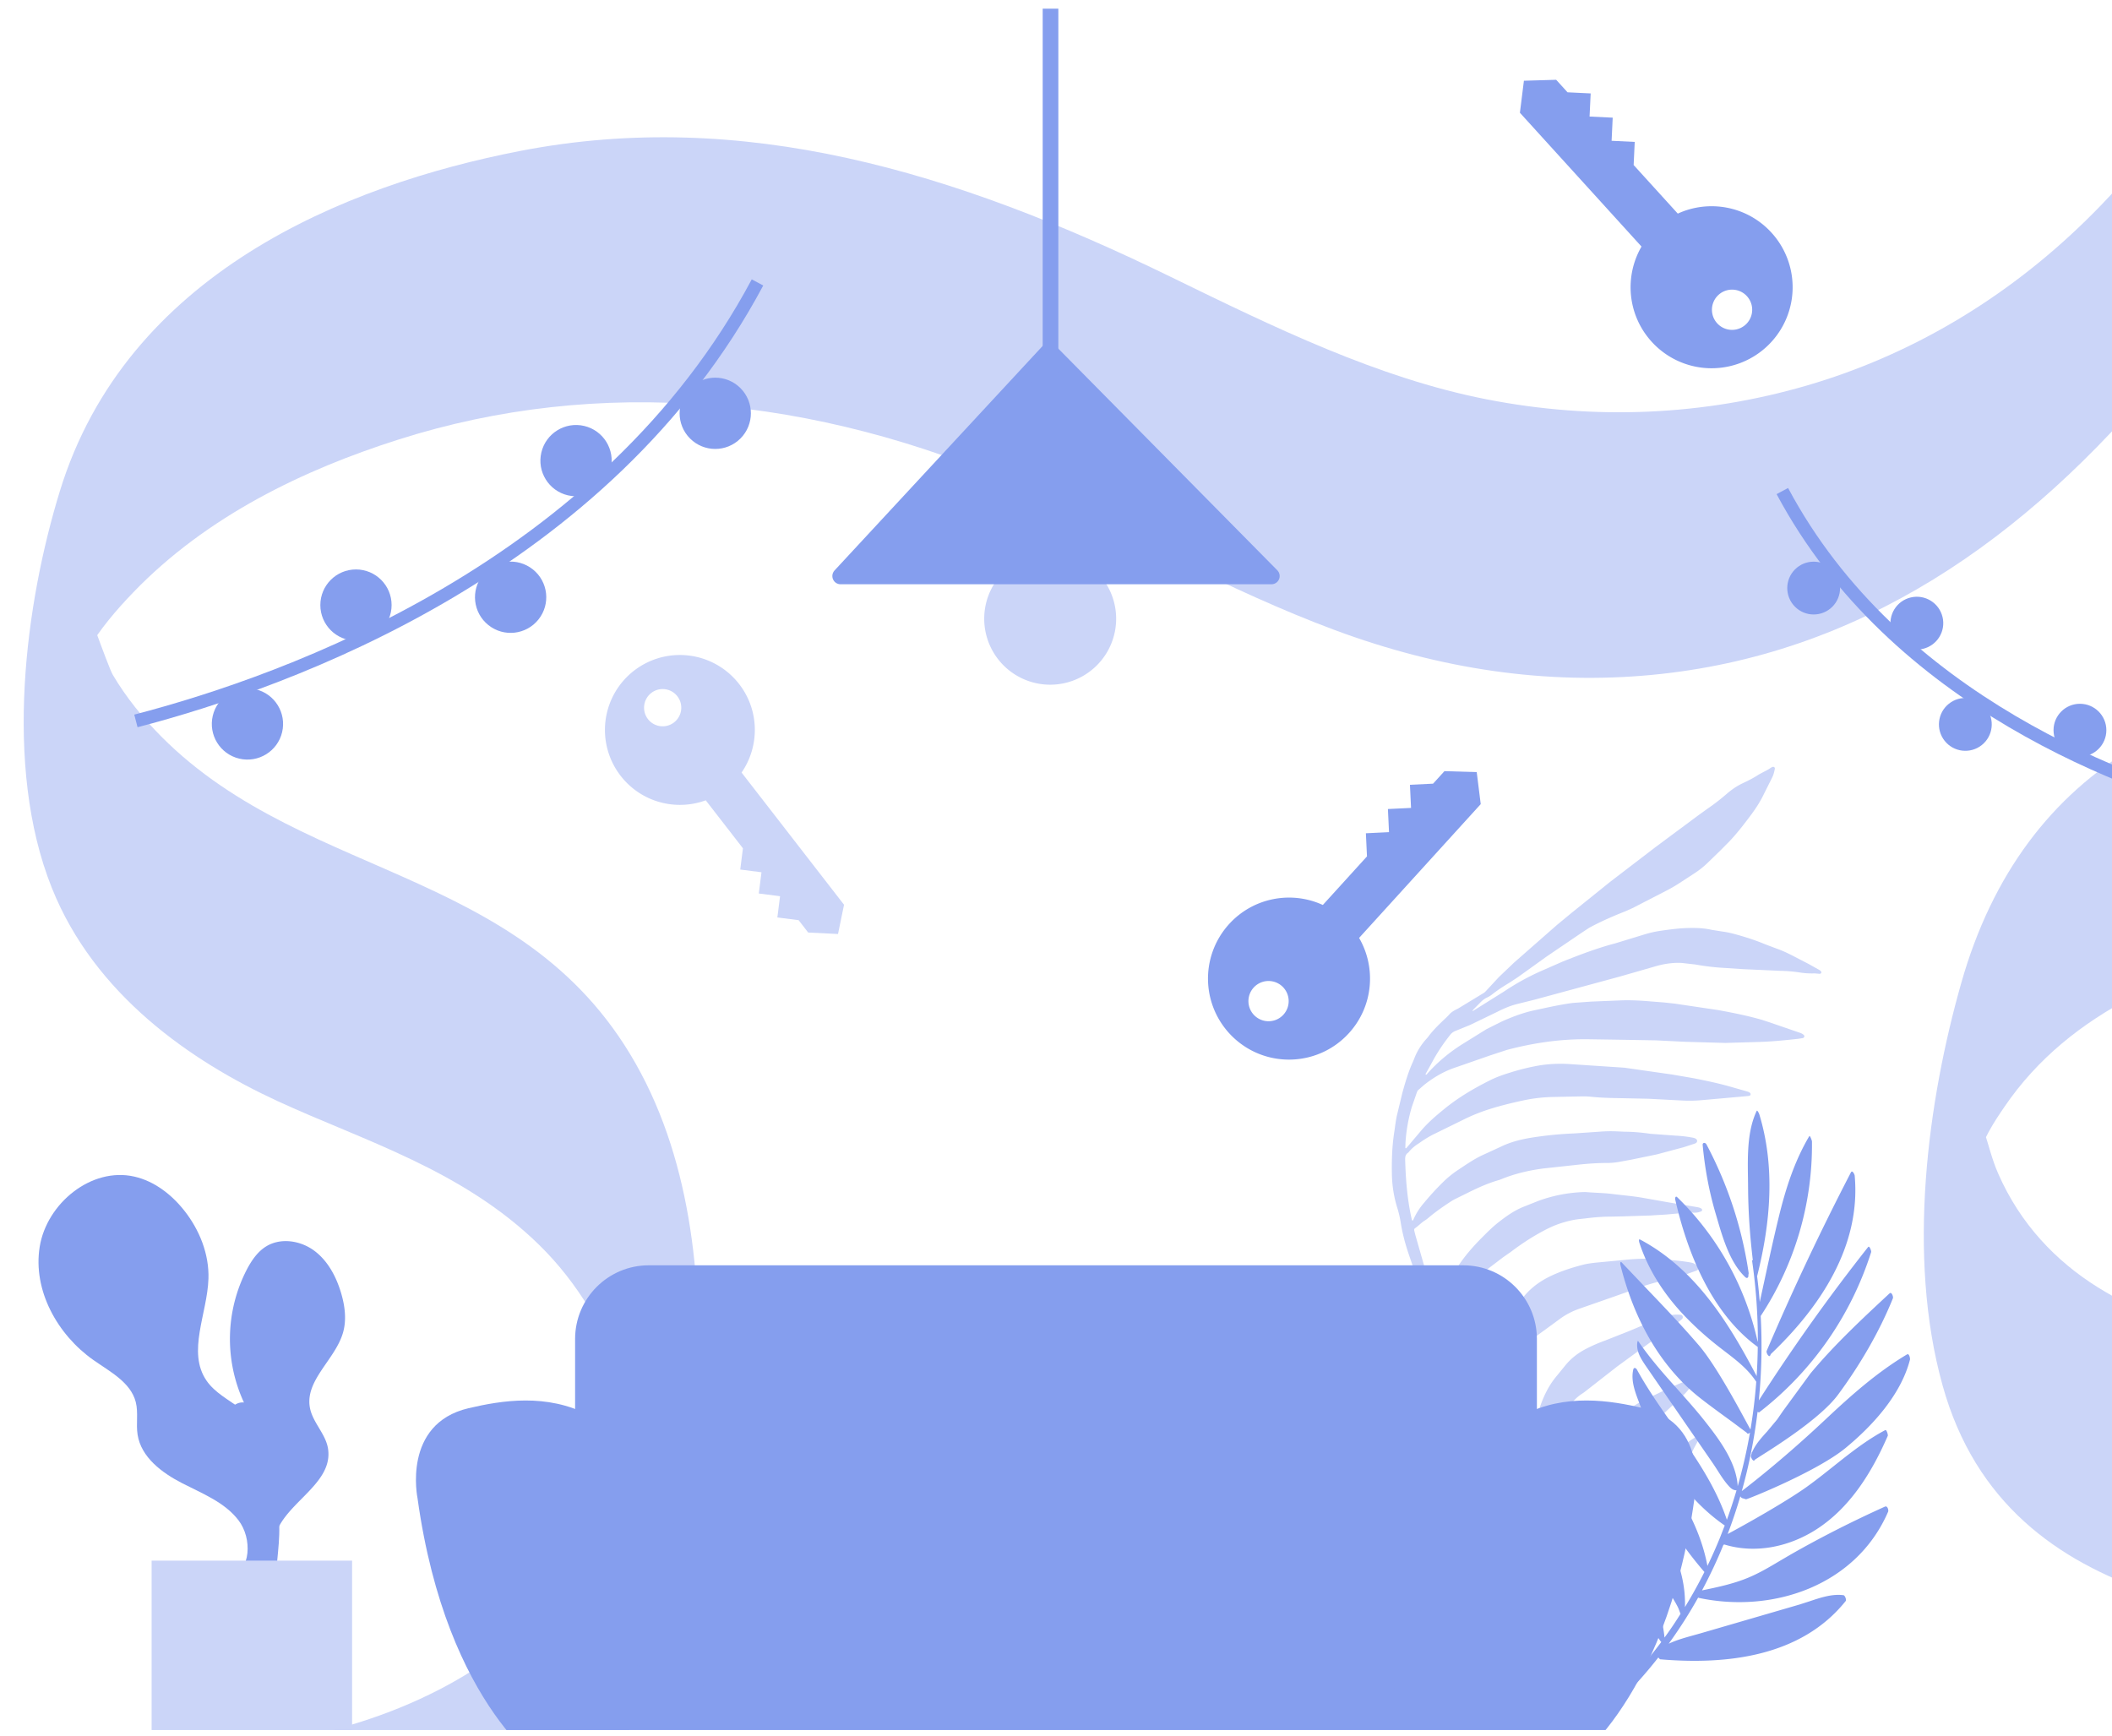 <svg xmlns="http://www.w3.org/2000/svg" width="146" height="120" fill="none" xmlns:v="https://vecta.io/nano"><style><![CDATA[.B{fill:#859eee}.C{fill:#cbd5f8}.D{stroke:#859eee}.E{stroke-miterlimit:10}]]></style><g clip-path="url(#A)"><path d="M122.521 53.024a.68.68 0 0 0-.142.078c-.139.099-.292.175-.444.253l-.356.191c-.345.229-.714.416-1.089.591-.429.201-.808.467-1.158.773a14.58 14.58 0 0 1-1.317 1.013l-.609.439-2.994 2.223-3.107 2.38-2.65 2.132-1.031.852-2.974 2.611-1.042.995-.833.898c-.06.064-.118.135-.192.183l-1.792 1.089c-.215.105-.435.215-.599.401-.123.139-.262.266-.397.394-.375.356-.741.718-1.048 1.131-.037.05-.077.097-.119.143-.379.418-.676.884-.871 1.409l-.08.195c-.32.697-.532 1.429-.736 2.162l-.362 1.504c-.097.409-.137.827-.201 1.24-.145.936-.173 1.875-.159 2.818.011.818.135 1.617.38 2.399a7.18 7.18 0 0 1 .235 1.022c.12.753.319 1.487.566 2.209l.938 2.736.623 1.732.355.794c.275.656.584 1.297.939 1.917l1.516 2.665 1.381 2.555 1.07 1.972 1.191 2.06c.493.915 1.032 1.804 1.624 2.664l.576.857 1.582 2.383.222.33 1.247 1.842.257.37c.399.574.719 1.193 1.087 1.784.126.202.238.412.346.623l.343.713c.075.152.153.178.302.098.118-.063.222-.149.35-.2.054-.022.067-.08.046-.136a3.11 3.11 0 0 0-.237-.498l-1.282-2.19-.055-.09c-.038-.055-.045-.109-.022-.173l.271-.768.611-1.456.034-.072.477-1.027.878-1.83.309-.553.594-.908c.356-.537.694-1.085.948-1.676l.535-1.317a7.19 7.19 0 0 0 .291-.872c.048-.186.109-.369.174-.551.103-.29.26-.556.408-.827l.152-.306c.021-.047-.031-.109-.086-.109a.24.24 0 0 0-.105.017c-.072.037-.14.082-.207.125-.78.502-1.5 1.072-2.134 1.738-.669.701-1.308 1.425-1.833 2.236a10.75 10.75 0 0 0-.736 1.282 11.54 11.54 0 0 0-.891 2.742c-.135.713-.207 1.434-.135 2.161l.128 1.461c.002.035.031.085-.048.105l-.32-.481-1.587-2.412c-.039-.058-.082-.114-.088-.189-.015-.19-.039-.379-.023-.573.045-.567.152-1.124.256-1.682.113-.606.304-1.184.574-1.742l.671-1.257.514-.952c.256-.463.569-.893.843-1.344.278-.457.62-.86 1.017-1.222l1.17-1.057 2.001-1.884c.257-.261.462-.56.702-.832.029-.033.044-.076.025-.121-.024-.058-.075-.067-.132-.071-.075-.005-.142.021-.211.043-.396.128-.784.272-1.156.459l-.837.377-1.314.631c-.959.525-1.826 1.168-2.648 1.872-.302.259-.546.559-.744.895a12.91 12.91 0 0 0-1.015 2.141c-.17.469-.329.944-.422 1.434l-.183 1.138c-.075.425-.091.849-.015 1.276l.12.75c.055.329.139.65.304.947.012.022.054.054-.01.09l-.142-.185-.609-.899-2.176-3.689c-.077-.14-.071-.262-.019-.398l.376-.983.578-1.385.059-.146c.215-.55.504-1.064.806-1.572.221-.372.514-.696.778-1.039.228-.297.492-.558.816-.762.09-.057.175-.124.259-.19l2.133-1.666 2.642-1.932 1.634-1.176c.058-.042.112-.088.166-.135a.43.43 0 0 0 .073-.077c.073-.103.013-.246-.114-.26-.108-.012-.217-.014-.326-.012-.386.004-.751.106-1.109.237l-2.143.902-1.635.647a10.59 10.59 0 0 0-1.361.595c-.533.278-.996.637-1.375 1.093l-.721.885c-.469.588-.789 1.251-1.035 1.949l-.2.598-.344 1.021c-.157.53-.227 1.077-.303 1.622-.028.207-.042.415-.027.626l.062.625c.015.09.041.19-.05.265-.013-.037-.025-.077-.044-.112l-2.165-3.875-.982-1.722c-.06-.104-.06-.184.008-.288a8.66 8.66 0 0 1 .467-.644c.377-.481.777-.943 1.259-1.333l1.053-.869.533-.406 1.995-1.454a5.09 5.09 0 0 1 1.418-.765l2.352-.822.893-.316c.897-.337 1.8-.659 2.744-.843.725-.142 1.406-.402 2.094-.649.184-.066.211-.172.089-.321a.75.75 0 0 0-.117-.108c-.1-.081-.219-.12-.346-.143-.534-.099-1.076-.143-1.617-.194a14.64 14.64 0 0 0-2.985.02l-1.813.171c-.361.036-.722.078-1.073.171-.771.203-1.527.447-2.242.796-.928.453-1.681 1.089-2.204 1.963l-.412.738-.879 1.625-.357.707-1.118 2.299c-.01.024-.022.046-.055.048-.057-.021-.068-.077-.091-.121l-.338-.686-.984-2.043-1.11-2.276c-.049-.101-.131-.207-.101-.316.025-.091.159-.104.233-.168.033-.029.071-.054.108-.08l.941-.667 1.619-1.194 1.514-1.152.572-.401c.607-.459 1.238-.881 1.906-1.257.495-.279.996-.533 1.544-.705.415-.131.834-.238 1.269-.281l.405-.045c.567-.071 1.135-.122 1.707-.122l.87-.018 1.684-.055c.208.001.416-.02.624-.032l.678-.04 1.11-.099c.225-.034.45-.046.678-.035.153.007.309.013.459-.024a1.06 1.06 0 0 0 .204-.07c.065-.031.065-.136.004-.179-.074-.052-.162-.078-.25-.096l-.321-.056-1.661-.275-1.684-.297c-.739-.141-1.491-.195-2.236-.29-.603-.076-1.212-.079-1.816-.131-.063-.005-.127-.003-.19-.001a10.05 10.05 0 0 0-3.131.614l-.93.371c-.684.26-1.266.675-1.829 1.118-.423.332-.797.713-1.173 1.091-.52.524-1.007 1.076-1.431 1.676l-1.188 1.722-.443.66c-.04.06-.079.055-.114-.012l-.067-.143-.527-1.376-.787-2.752-.076-.306c-.016-.065-.004-.123.054-.163.244-.167.439-.391.694-.546.106-.065.202-.148.298-.228.48-.402.996-.757 1.522-1.099.104-.068.217-.126.33-.182l.823-.405c.686-.341 1.383-.656 2.125-.87a1.48 1.48 0 0 0 .153-.055c.941-.385 1.925-.616 2.936-.748l2.378-.258c.676-.074 1.354-.124 2.035-.12a5 5 0 0 0 .918-.096l.721-.131 1.782-.367 1.861-.498.721-.235c.034-.011.069-.023.101-.04.137-.073.136-.237 0-.316-.087-.051-.187-.066-.285-.084a8.76 8.76 0 0 0-1.106-.124l-1.734-.127c-.584-.085-1.169-.14-1.759-.144l-.57-.024c-.399-.019-.797-.009-1.195.022l-1.736.119a25.61 25.61 0 0 0-2.893.282c-.765.121-1.507.302-2.203.644l-1.325.609c-.576.281-1.098.645-1.628.997a6.91 6.91 0 0 0-1.018.825c-.496.486-.96.999-1.4 1.533a4.42 4.42 0 0 0-.663 1.077c-.014.031-.027.065-.075.053-.008-.015-.02-.03-.025-.046l-.048-.204c-.279-1.296-.378-2.608-.417-3.928-.006-.202.011-.378.197-.504.036-.024.062-.064.09-.097a2.62 2.62 0 0 1 .607-.52l.243-.168c.289-.197.588-.377.905-.53l1.963-.963a12.65 12.65 0 0 1 1.88-.756c.726-.227 1.464-.407 2.207-.569a10.93 10.93 0 0 1 2.102-.253l2.011-.041a5.26 5.26 0 0 1 .625.024c.758.08 1.519.091 2.28.103l1.712.037 2.389.124c.453.021.905.01 1.358-.034l1.164-.103 1.949-.174.107-.017c.047-.012.081-.043.089-.088s-.011-.084-.045-.117c-.053-.052-.122-.073-.191-.094l-1.147-.328c-.844-.241-1.703-.421-2.564-.59l-1.472-.254-3.306-.473-3.959-.261c-.663-.026-1.322.003-1.978.115a15.76 15.76 0 0 0-1.974.488c-.467.144-.928.304-1.364.522-1.104.553-2.166 1.172-3.121 1.947-.576.467-1.14.944-1.623 1.505l-1.047 1.236c-.008.012-.031.019-.046.018s-.029-.02-.029-.031l.009-.34a11.16 11.16 0 0 1 .434-2.473l.344-.993c.027-.064.044-.134.1-.184l.402-.351c.67-.532 1.398-.961 2.229-1.231l2.353-.819 1.158-.38c1.846-.485 3.723-.762 5.641-.734l2.066.031 2.582.045 2.008.099 2.799.08 2.365-.07c.888-.026 1.771-.119 2.654-.214l.322-.05c.057-.01.098-.046.113-.101s-.017-.101-.059-.137a.79.79 0 0 0-.261-.136l-2.074-.714-.515-.169c-.999-.29-2.02-.494-3.044-.681l-3.009-.447-.729-.079-.948-.074c-.714-.062-1.428-.099-2.145-.066l-1.956.08-1.247.09c-.891.114-1.764.318-2.641.503-.783.165-1.525.446-2.252.767l-1.086.543-1.737 1.079c-.873.558-1.658 1.215-2.341 1.982-.032.036-.058.089-.122.093-.027-.067.021-.115.048-.164l.397-.716c.351-.663.772-1.282 1.24-1.875.102-.13.221-.221.379-.28l1-.408 1.872-.904c.441-.226.896-.422 1.382-.544l1.185-.294 5.916-1.605 2.633-.757c.546-.139 1.102-.216 1.669-.179l.917.104c.705.127 1.415.209 2.131.244l1.193.079 2.58.116a9.93 9.93 0 0 1 1.245.102 5.35 5.35 0 0 0 1.055.075c.081-.004.163.013.244.016.087.004.186.045.249-.047.039-.056-.02-.145-.15-.219l-.728-.407-1.102-.57c-.36-.184-.725-.358-1.111-.491l-.785-.296c-.649-.274-1.32-.488-2-.677-.313-.087-.63-.162-.955-.203l-.75-.119c-.535-.123-1.077-.137-1.621-.124-.627.014-1.247.097-1.866.186-.377.054-.748.135-1.112.245l-2.049.626c-1.245.326-2.441.784-3.632 1.257l-1.609.706a17.25 17.25 0 0 0-2.469 1.376l-2.171 1.36c.019-.075.072-.128.125-.182l.431-.436c.131-.134.276-.251.451-.332.139-.064.268-.148.387-.242.372-.295.773-.549 1.181-.794l.583-.385 1.94-1.393.688-.469 1.778-1.206.516-.339c.776-.419 1.584-.776 2.407-1.101l.569-.25 2.327-1.198a10.21 10.21 0 0 0 .887-.51l1.126-.734a5.91 5.91 0 0 0 .913-.741l.824-.799.657-.663c.547-.584 1.031-1.216 1.505-1.855.338-.456.638-.932.879-1.443l.544-1.084c.094-.19.146-.394.185-.6.021-.104-.07-.17-.17-.131z" class="C"/><g class="B"><path d="M121.501 92.735c-.844-3.795-2.77-7.255-5.556-9.97-.12-.117-.16.068-.139.157.841 3.71 2.525 7.884 5.702 10.192l.002.001.002.001c-.008.679-.034 1.356-.079 2.032a.32.32 0 0 0-.024-.068c-1.929-3.688-4.244-7.38-8.029-9.388-.13-.069-.068.174-.051.223.61 1.865 1.682 3.512 3.017 4.941a21.66 21.66 0 0 0 2.292 2.102 33.14 33.14 0 0 0 .602.468c.79.605 1.578 1.208 2.137 2.053.011.017.021.029.031.04-.084 1.109-.217 2.212-.4 3.304-.047-.078-.153-.273-.303-.55-.653-1.207-2.146-3.961-3.258-5.26-1.19-1.388-2.459-2.715-3.726-4.039l-1.605-1.688c-.113-.12-.122.066-.103.143.595 2.395 1.571 4.719 3.064 6.698.686.909 1.474 1.741 2.365 2.452.578.462 1.541 1.163 2.281 1.701l1.034.772c.044.1.146.055.217-.017a35.9 35.9 0 0 1-.849 3.707c-.085-1.654-1.287-3.251-2.267-4.492-.597-.756-1.239-1.475-1.881-2.193-.949-1.062-1.897-2.124-2.701-3.306-.027-.04-.066-.068-.078-.007-.122.64.237 1.189.583 1.697l1.519 2.207.748 1.085 2.349 3.409c.113.163.222.334.332.506.232.364.467.733.746 1.046.18.203.317.323.569.335-.202.686-.424 1.364-.667 2.035-.808-2.393-2.247-4.438-3.687-6.485-.895-1.272-1.791-2.546-2.536-3.904-.06-.108-.207-.163-.244-.01-.182.75.108 1.52.376 2.233l.113.303c.394 1.087.858 2.151 1.41 3.167 1.088 2.002 2.538 3.789 4.42 5.091l-.335.859c-.005.003-.009.012-.01.025-.264.645-.547 1.282-.851 1.91-.563-3.023-2.29-5.521-4.011-8.01-.587-.849-1.173-1.697-1.713-2.564-.1-.162-.16-.013-.131.107a26.45 26.45 0 0 0 5.646 10.889c-.415.826-.862 1.636-1.346 2.425.099-2.918-1.475-5.41-3.037-7.883-.873-1.381-1.742-2.757-2.314-4.197-.049-.125-.239-.269-.22-.034.195 2.394.813 4.9 1.828 7.083.474 1.018 1.132 1.915 1.792 2.815l.332.453c.405.559.802 1.129 1.119 1.744.04.076.076.173.114.275a5.57 5.57 0 0 0 .081.209 24.8 24.8 0 0 1-1.107 1.642c-.355-3.397-2.198-6.18-4.041-8.963-.94-1.421-1.88-2.841-2.623-4.344-.029-.058-.159-.212-.146-.048.096 1.181.236 2.336.62 3.463.361 1.062.872 2.064 1.42 3.04 1.369 2.439 2.89 4.798 4.489 7.093.017.026.038.046.059.064a30.82 30.82 0 0 1-4.5 4.844c-.119.104.16.574.206.535 1.519-1.318 2.879-2.763 4.088-4.307.06.072.113.125.127.126 4.605.392 9.746-.178 12.83-4.035.059-.075-.055-.381-.152-.395-.776-.11-1.598.167-2.371.427l-.677.217-3.345.974-3.484 1.014-.492.138c-.585.162-1.176.325-1.719.582.744-1.027 1.425-2.093 2.039-3.195.011.013.025.023.045.028 5.156 1.094 10.888-.873 13.083-5.955.048-.111-.041-.435-.216-.356-2.221 1.001-4.395 2.101-6.511 3.308l-.756.443c-.707.42-1.416.842-2.175 1.158-1.026.428-2.12.66-3.206.883.55-1.029 1.047-2.085 1.486-3.165.017.007.031.012.036.009l.026-.015c2.171.662 4.519.151 6.402-1.075 2.317-1.508 3.811-3.957 4.892-6.44.027-.062-.083-.443-.171-.397-1.303.69-2.45 1.603-3.598 2.517-.612.487-1.224.974-1.86 1.428-1.454 1.037-4.273 2.618-5.44 3.24.325-.856.618-1.723.875-2.603.04.061.091.112.134.124l.263.078c.063.019 4.89-1.91 6.875-3.544 1.884-1.551 3.833-3.69 4.457-6.112.02-.076-.055-.449-.202-.361-2.088 1.248-3.871 2.836-5.638 4.496-1.853 1.741-3.774 3.4-5.787 4.954.5-1.779.862-3.6 1.086-5.444l.014-.021c.005-.007.009-.014.013-.02.032.04.065.061.088.043a22.64 22.64 0 0 0 7.741-11.079c.024-.074-.116-.467-.209-.35-2.693 3.408-5.213 6.947-7.556 10.604.192-1.932.236-3.885.13-5.836a21.5 21.5 0 0 0 3.544-12.073c-.001-.045-.137-.442-.186-.359-1.028 1.733-1.636 3.647-2.11 5.595-.373 1.532-.707 3.075-1.041 4.617l-.001.002-.272 1.252c-.047-.602-.109-1.202-.185-1.802l.012-.02c.919-3.66 1.256-7.51.138-11.167-.006-.02-.134-.314-.178-.221-.651 1.377-.626 3.078-.602 4.622l.008.658c.01 1.693.129 3.382.332 5.062-.038-.043-.062-.044-.05.045.267 1.846.397 3.705.393 5.559l-.003-.002z"/><path d="M121.297 100.922c-.056.195-.296-.161-.253-.309l.042-.124.002-.006c-.001-.049.012-.092.045-.113.219-.52.626-.968 1.026-1.409l.693-.83.409-.595 1.886-2.577c1.663-2 3.572-3.776 5.474-5.545.147-.137.274.237.233.34-.939 2.329-2.304 4.651-3.798 6.67-1.195 1.615-4.32 3.584-5.392 4.259l-.367.239zm1.119-7.315l-.01.024-.009.02-.019.044c-.081.191-.307-.173-.248-.311a183.21 183.21 0 0 1 5.822-12.335c.098-.189.252.137.26.222.446 4.883-2.401 9.105-5.788 12.33zm-4.453-14.498c1.472 2.776 2.458 5.762 2.916 8.871.009.065.001.111-.018.142.03.15-.058.315-.215.166-1.053-.999-1.543-2.673-1.951-4.068l-.087-.297c-.461-1.559-.755-3.153-.904-4.77-.017-.184.188-.177.259-.044zm-6.379 31.312c-1.362-1.994-2.602-3.992-3.537-6.227-.035-.083-.232-.28-.244-.073-.218 3.866 2.423 6.98 4.826 9.813l.796.944c.01.061.259-.1.222-.145-.315-1.593-1.149-2.973-2.063-4.312z"/></g><path d="M31.937 202.235c-27.733-4.043-54.658 17.212-82.427.037-5.475-3.389-10.351-8.246-13.683-14.688-2.18-4.209-4.615-11.206-4.23-15.391.597-6.544 5.197-13.064 8.817-17.191 5.208-5.93 11.936-9.749 18.93-12.061 14.79-4.885 30.495-3.03 46.017-3.216 13.673-.169 28.397-3.372 36.467-16.96 4.06-6.849 5.723-15.728 6.291-24.434.501-7.662.114-16.23-3.449-23.432-7.475-15.096-23.271-13.679-33.516-23.977-1.251-1.262-2.41-2.665-3.359-4.275-.315-.531-2.205-5.886-2.223-5.899l-.402 3.424c-.694 3.536-.742 4.457-.151 2.793.363-.417.723-1.509.986-1.955.906-1.52 2.04-2.847 3.204-4.055 5.084-5.277 11.777-8.484 18.338-10.568 13.844-4.408 28.771-3.054 43.076 3.247 7.249 3.193 14.315 7.199 21.658 9.927s14.647 3.783 21.895 3.097c14.295-1.355 25.808-9.258 35.413-20.919 8.214-9.979 18.79-23.159 32.653-17.104 5.515 2.406 9.835 8.315 10.855 15.325.288 1.978.485 2.773.403.184-.037-1.197.032-.071-.302.762-.226.562-.428 1.109-.68 1.651-1.547 3.431-3.908 6.136-6.467 8.405-11.167 9.911-26.215 9.417-38.462 16.654-5.771 3.411-9.868 8.812-12.001 16.309-2.317 8.138-3.799 18.861-1.303 27.84 4.544 16.363 22.795 15.871 33.481 18.162 15.573 3.338 31.07 8.208 46.284 14.527 7.213 2.996 14.412 6.247 21.444 10.009 6.096 3.256 12.293 7.152 17.262 12.894 6.362 7.363 8.198 16.494 9.612 26.229 1.122 7.713 2.361 15.575 6.535 22.188 3.319 5.257 7.909 9.278 13.176 8.59 3.531-.459 2.784-18.429 2.149-18.347-5.923.768-10.954-4.328-14.075-10.617-4.077-8.204-4.048-17.617-5.892-26.449s-5.244-15.841-11.024-21.744c-5.556-5.672-12.177-9.414-18.693-12.696-14.94-7.524-30.276-13.569-45.75-18.13-7.951-2.346-15.941-4.296-23.941-5.838-6.554-1.266-13.635-1.677-19.85-5.559-2.854-1.786-5.335-4.342-6.875-7.862-.414-.946-.638-1.897-.952-2.869-1.133-3.489-1.713.8-.775 2.665.575-2.107 1.525-3.461 2.14-4.367 4.665-6.879 12.337-9.519 19.376-11.627 12.539-3.748 27.252-7.245 34.054-21.577 3.507-7.392 4.891-16.856 5.037-25.705.125-7.16-.802-15.193-5.133-21.117-9.36-12.812-23.783-7.247-32.038.88-5.568 5.474-10.057 12.371-15.636 17.829s-12.163 9.339-19.295 11.417c-7.093 2.068-14.653 2.428-22.166.95s-14.653-4.97-21.791-8.452c-15.01-7.326-29.649-11.687-44.968-8.718-12.23 2.372-27.242 8.529-31.843 23.52C1.77 41.654.212 52.936 3.578 61.368c2.965 7.427 9.65 11.999 15.593 14.745s12.784 4.739 18.11 9.958c2.62 2.566 4.619 5.904 5.897 9.626.642 1.86 1.13 3.894 1.305 5.847-.069-.765.034 1.711.062 1.766.509.614 1.777-.053-.052-1.615-3.506 6.95-7.867 11.879-14.14 15.113-7.027 3.625-14.988 4.476-22.838 4.57-15.926.191-32.08-1.747-47.176 3.613-13.025 4.629-23.245 14.26-28.321 29.706-4.75 14.443-6.971 35.085.921 50.336 6.855 13.24 19.248 19.673 30.931 21.653 14.729 2.493 28.502-2.328 42.487-5.026 7.678-1.48 15.45-2.237 23.43-1.077 2.807.412 3.858-18.102 2.149-18.347z" class="C"/><g class="B"><path d="M101.15 113.602h-56.3c-2.813 0-5.094-2.28-5.094-5.093V92.566c0-2.813 2.28-5.094 5.094-5.094h56.3c2.813 0 5.094 2.281 5.094 5.094v15.943c0 2.813-2.281 5.093-5.094 5.093z"/><path d="M113.617 97.353c-4.602-1.083-12.452-2.03-15.701 13.264H48.084C44.835 95.322 36.985 96.27 32.383 97.353s-3.519 6.226-3.519 6.226c2.03 14.618 9.069 18.814 9.069 18.814h70.136s7.038-4.196 9.069-18.814c-.001 0 1.082-5.143-3.52-6.226z"/><path d="M92.965 116.978H84.75 61.249h-8.215c-1.866 0-12.811-.705-11.443-6.23.191-.771 1.172-1.385 2.718-1.869 4.759-1.492 14.873-1.76 23.797-1.653h9.787c8.923-.107 19.037.161 23.797 1.653 1.546.485 2.527 1.098 2.717 1.869 1.369 5.525-9.577 6.23-11.442 6.23zm-77.056-7.832c1.455-.599 1.533-2.791.581-4.043s-2.507-1.852-3.906-2.572-2.829-1.792-3.072-3.347c-.117-.745.059-1.522-.126-2.253-.348-1.37-1.781-2.102-2.937-2.916-2.487-1.753-4.191-4.823-3.704-7.826s3.577-5.527 6.543-4.849c1.379.315 2.564 1.231 3.443 2.34 1.058 1.335 1.732 3.013 1.679 4.715-.074 2.411-1.499 5.062-.134 7.05.58.845 1.543 1.324 2.361 1.942s1.563 1.564 1.373 2.571c-.106.558-.493 1.078-.4 1.638.082.497.511.846.831 1.235 2.02 2.458-.322 6.423 1.117 9.26"/><path d="M15.787 99.517c-.148-.529-.265-1.095-.116-1.624s.646-.998 1.193-.936a10.45 10.45 0 0 1 .203-9.202c.329-.623.742-1.231 1.344-1.597.999-.607 2.351-.398 3.294.292s1.525 1.78 1.863 2.899c.272.901.404 1.876.144 2.78-.536 1.865-2.657 3.306-2.284 5.21.198 1.013 1.092 1.793 1.249 2.814.394 2.581-3.372 3.864-3.724 6.369-.242-2.52-2.475-4.537-3.166-7.005z"/></g><path d="M10.481 107.89v14.493c0 3.082 3.119 5.604 6.93 5.604s6.929-2.522 6.929-5.604V107.89H10.481z" class="C"/><g class="B"><path d="M85.341 71.797a5.6 5.6 0 0 1-.377-7.912c1.683-1.852 4.323-2.315 6.482-1.323l3.052-3.358-.076-1.599 1.599-.077-.076-1.599 1.599-.077-.076-1.599 1.599-.077.786-.865 2.231.065.277 2.214-8.408 9.25c1.193 2.055.983 4.727-.7 6.579-2.081 2.289-5.623 2.458-7.912.378zm3.288-3.618a1.391 1.391 0 1 0-1.871 2.059 1.391 1.391 0 1 0 1.871-2.059zm33.459-44.177a5.6 5.6 0 0 0 .378-7.912c-1.683-1.852-4.323-2.315-6.482-1.323l-3.052-3.358.075-1.599-1.599-.077.076-1.599-1.599-.077.076-1.599-1.599-.077-.786-.865-2.23.065-.277 2.214 8.407 9.25c-1.193 2.055-.983 4.727.701 6.579a5.6 5.6 0 0 0 7.911.378zm-3.288-3.618a1.391 1.391 0 1 1 1.871 2.059 1.391 1.391 0 1 1-1.871-2.059z"/></g><g class="C"><path d="M43.827 46.366a5.18 5.18 0 0 0-.922 7.269c1.418 1.83 3.819 2.449 5.882 1.691l2.571 3.318-.186 1.469 1.469.187-.186 1.469 1.469.187-.186 1.469 1.469.187.662.855 2.062.102.416-2.022-7.083-9.14c1.249-1.808 1.249-4.288-.169-6.118a5.18 5.18 0 0 0-7.269-.922zm2.77 3.575c-.562.435-1.37.333-1.805-.229a1.29 1.29 0 0 1 .229-1.806c.562-.436 1.37-.333 1.805.229s.333 1.37-.229 1.805zm26.001-2.607a4.56 4.56 0 0 0 0-9.12 4.56 4.56 0 0 0 0 9.12z"/></g><g stroke-linejoin="round" class="D E"><path d="M72.621-69.461V32.313" stroke-width="1.082" stroke-linecap="round"/><g class="B"><path d="M72.526 24.266L58.107 39.823h29.787L72.526 24.266z" stroke-width="1.136"/></g></g><path d="M16.538 52.445c-1.324-.314-2.142-1.641-1.829-2.965s1.641-2.142 2.965-1.829 2.142 1.642 1.829 2.965-1.642 2.142-2.965 1.829zm8.07-8.153c-1.36 0-2.463-1.103-2.463-2.463s1.103-2.463 2.463-2.463 2.463 1.103 2.463 2.463-1.103 2.463-2.463 2.463zm9.156-1.077c-1.064-.848-1.24-2.398-.392-3.462s2.398-1.24 3.462-.392 1.24 2.398.392 3.462-2.398 1.24-3.462.392zm5.493-8.972c-1.324-.311-2.146-1.637-1.834-2.962s1.637-2.146 2.962-1.835 2.146 1.637 1.834 2.962-1.637 2.146-2.962 1.834zm8.445-3.929c-.962-.962-.962-2.522 0-3.484s2.522-.962 3.484 0 .962 2.522 0 3.484-2.522.962-3.484 0z" class="B"/><path d="M52.365 19.525C41.879 39.186 20.028 47.07 9.395 49.838" stroke-width=".9" class="D E"/><g class="B"><path d="M143.784 52.305c1.009 0 1.826-.818 1.826-1.826s-.817-1.826-1.826-1.826-1.826.817-1.826 1.826.818 1.826 1.826 1.826zm-6.785-.799c.789-.628.919-1.777.29-2.566s-1.777-.919-2.565-.29-.919 1.777-.291 2.566 1.777.919 2.566.291zm-4.072-6.649c.982-.231 1.591-1.214 1.36-2.195s-1.213-1.59-2.195-1.36-1.591 1.214-1.36 2.195 1.214 1.591 2.195 1.36zm-6.259-2.912c.713-.713.713-1.869 0-2.582s-1.869-.713-2.582 0-.713 1.869 0 2.582 1.869.713 2.582 0z"/></g><path d="M123.212 33.948c7.772 14.573 23.968 20.416 31.849 22.468" stroke-width=".9" class="D E"/></g><defs><clipPath id="A"><path fill="#fff" transform="translate(0 .601)" d="M0 0h146v119H0z"/></clipPath></defs></svg>